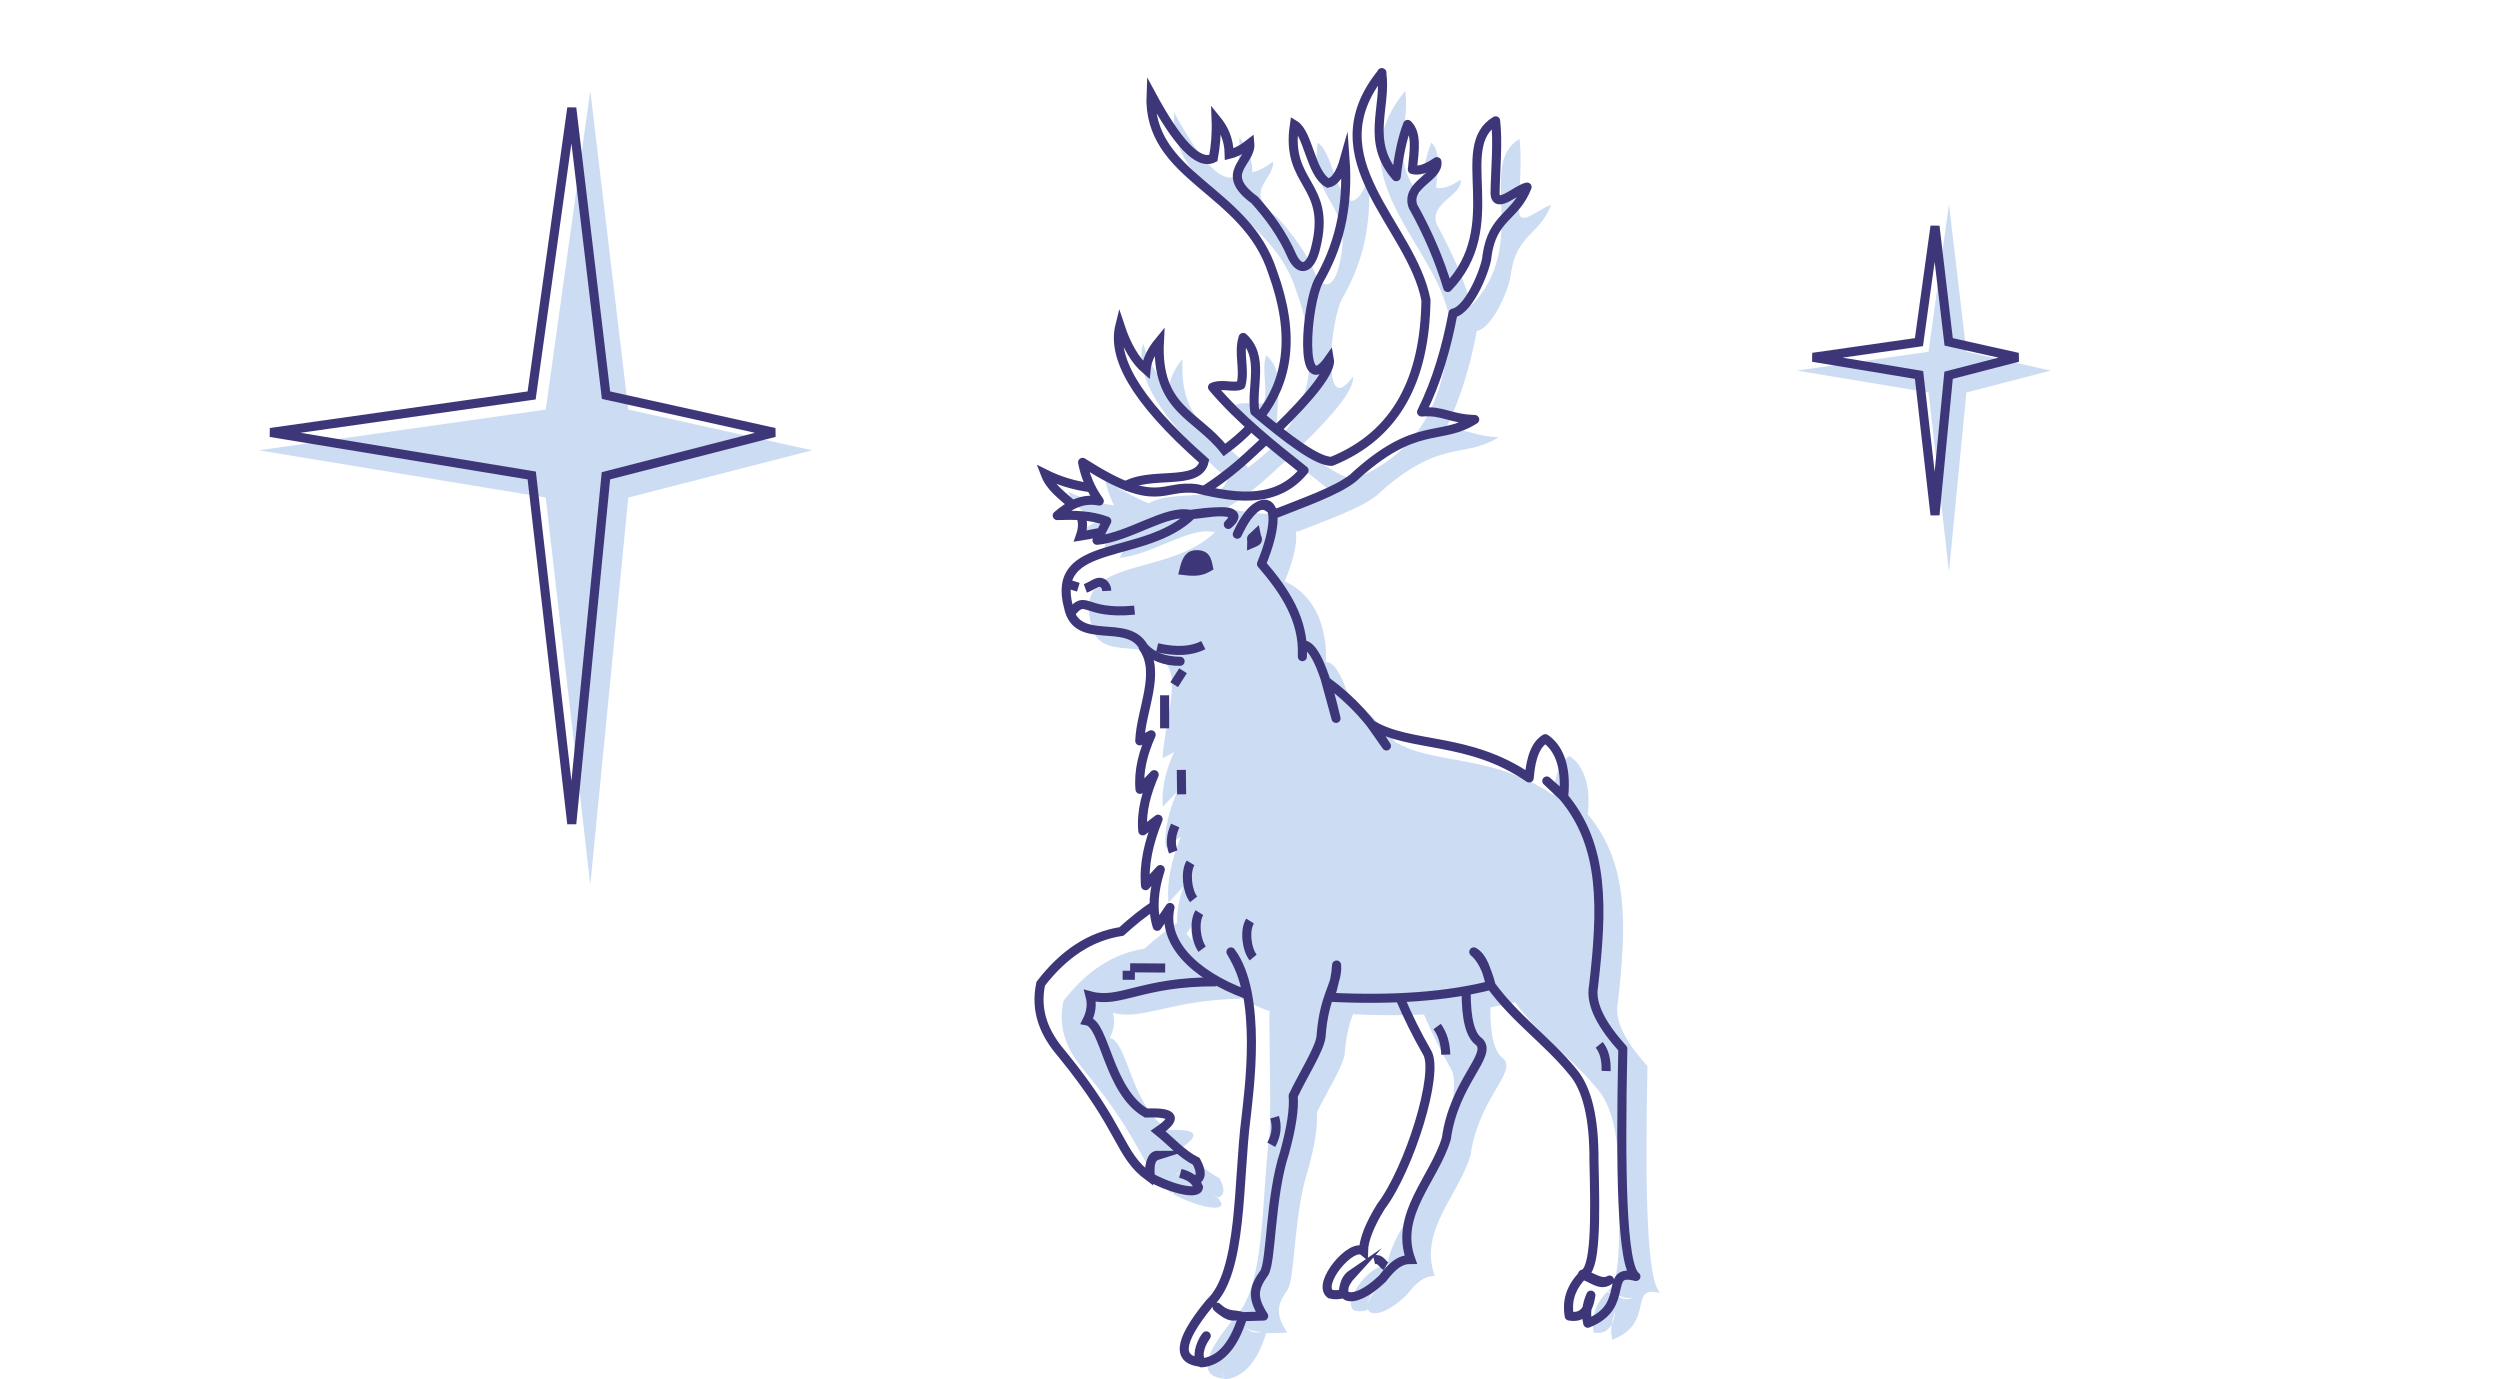 <svg xmlns="http://www.w3.org/2000/svg" width="551" height="304" fill="none" viewBox="0 0 551 304"><g clip-path="url(#clip0_2673_4274)"><path fill="#ccdcf2" fill-rule="evenodd" d="M363.028 234.874C358.597 229.979 355.769 225.263 356.561 221.085C358.525 203.996 359.029 190.206 349.86 179.358L349.986 179.232C350.671 172.257 348.635 168.455 345.915 166.608C344.006 167.702 342.709 170.338 342.349 175.251C328.929 166.07 316.013 168.689 307.457 163.488V163.524C308.682 165.048 307.475 163.524 307.475 163.524C304.737 160.063 301.441 156.836 297.406 153.913C298.126 156.136 297.37 153.877 297.37 153.877C297.37 153.877 297.388 153.895 297.406 153.913C295.568 148.247 293.839 145.826 292.2 145.915C292.2 145.915 293.479 132.825 283.157 128.145C285.355 122.766 285.949 119.179 285.607 117.117H286.166C292.182 114.714 299.838 112.079 303.404 109.209C317.382 96.353 322.66 101.248 330.298 96.353C324.642 96.173 323.399 94.326 318.535 94.703C321.976 87.781 324.065 80.429 325.488 72.952C329.307 72.217 333 62.408 333 60.328C334.225 51.631 339.268 51.882 341.862 45.194C339.521 45.678 335.035 50.215 334.783 46.664C334.837 41.339 335.468 35.583 334.909 30.616C325.254 36.371 337.431 53.765 324.318 67.303C322.534 61.368 319.94 55.361 316.626 49.408C314.969 44.62 322.48 43.042 321.922 39.599C319.58 41.195 317.797 41.751 316.5 41.321C316.986 36.856 317.49 33.359 315.455 31.404C314.356 34.22 313.492 38.075 312.933 42.916C306.106 35.08 310.844 27.657 309.727 20C294.163 38.989 316.248 53.335 319.454 70.065C319.202 87.154 313.185 99.652 298.595 105.534C296.091 105.534 291.714 102.664 286.508 98.558C294.38 90.937 298.667 85.486 298.18 82.976C291.227 92.892 293.083 70.782 295.839 65.761C299.964 58.66 302.486 50.197 301.621 38.739C300.522 42.666 299.225 44.064 297.874 44.315C294.001 42.235 293.569 33.359 290.435 31.458C288.399 44.817 298.685 44.261 295.172 58.409C294.073 63.251 291.732 63.986 290.002 60.561C287.787 55.469 284.833 51.559 281.626 48.009C273.502 42.074 280.942 39.743 280.581 35.583C279.05 36.802 277.573 37.609 276.024 37.968C275.97 34.471 274.727 32.211 273.142 30.257C273.268 33.502 273.016 36.264 272.53 38.828C269.089 40.55 264.352 35.098 258.749 24.734C257.939 43.239 279.663 45.445 285.643 63.932C290.795 78.026 288.868 87.961 282.887 95.617C282.473 95.277 282.059 94.936 281.644 94.577C280.78 89.126 283.806 82.563 279.068 78.278C277.97 81.774 279.501 85.253 278.582 88.75C277.051 89.485 274.403 88.319 272.313 89.234C274.943 92.336 277.88 95.223 280.924 97.948C279.194 99.795 277.195 101.481 275.033 103.077C268.873 95.241 259.83 94.201 260.641 79.12C258.858 81.272 257.867 83.352 257.687 85.432C255.291 83.406 253.382 80.16 251.904 75.695C250.247 82.312 254.552 91.493 270.548 105.534C269.341 111.11 259.056 107.667 253.165 110.931C250.68 109.945 247.617 108.349 243.582 105.785C243.943 107.649 244.573 109.514 245.528 111.379C241.979 110.913 238.611 109.927 235.404 108.349C236.647 111.523 239.403 113.226 241.385 115.145C240.196 115.737 239.061 116.543 237.98 117.494C239.728 117.44 241.457 117.404 243.186 117.53C243.726 118.731 243.835 120.148 243.168 122.013C244.699 121.762 246.194 121.475 247.707 121.152L246.789 122.945C254.048 122.21 262.244 116.077 267.342 117.243C267.522 117.225 267.684 117.207 267.846 117.171V117.243C267.846 117.243 267.846 117.243 267.828 117.243C257.362 127.536 236.323 122.264 240.502 137.703C242.339 146.4 253.49 139.908 257.11 146.471C260.1 150.004 256.498 160.314 256.246 167.111L258.767 165.766C257.038 169.621 255.939 173.602 256.3 177.78L259.434 174.534C257.777 178.443 256.534 182.496 256.912 186.907L260.299 184.343C258.209 189.489 257.092 194.384 257.525 198.975L260.785 195.424C259.866 198.24 259.38 200.929 259.416 203.458C256.966 205.018 254.588 206.99 252.229 209.088C245.402 210.128 239.493 213.984 234.378 220.6C233.081 226.733 235.242 231.628 239.061 236.039C252.913 252.877 251.544 258.095 258.317 263.062C258.443 259.942 259.002 258.346 260.227 258.346C258.443 258.902 258.443 260.91 258.623 263.188C262.19 265.268 269.017 267.348 269.269 265.393C268.783 264.21 267.918 263.421 266.783 262.883C267.36 263.134 267.918 263.475 268.477 263.923C269.954 263.439 270.008 262.022 268.783 259.691C265.522 258.041 263.181 255.28 260.353 253.021C265.216 249.721 263.001 248.86 257.651 249.04C249.275 244.198 248.608 229.494 244.609 228.759C245.528 226.912 245.78 225.083 245.294 223.236C251.76 224.976 258.155 220.349 273.502 220.116L273.358 219.937C275.322 221.031 277.519 222.053 279.951 222.931C279.393 219.202 280.329 244.736 279.771 250.134C277.988 263.851 279.032 284.204 271.773 290.82C264.316 299.822 264.82 303.372 269.81 303.874C269.81 303.874 269.81 303.857 269.81 303.839C269.485 303.498 269.359 302.852 269.431 302.045C269.431 301.454 269.593 300.808 269.864 300.127C270.134 299.392 270.512 298.656 270.998 298.047C270.494 298.782 270.116 299.481 269.864 300.127C269.629 300.79 269.485 301.436 269.431 302.045C269.431 302.691 269.539 303.283 269.81 303.839C269.864 303.892 269.882 303.964 269.954 304C273.52 303.695 276.907 300.934 279.068 293.833H279.014C278.906 293.797 278.798 293.761 278.69 293.725C278.816 293.761 278.942 293.779 279.068 293.833L283.698 293.707C280.996 289.547 281.482 287.467 283.824 284.204C285.427 281.693 285.121 267.473 288.309 257.737C289.84 252.214 290.471 248 290.218 245.238C292.254 240.899 296.127 234.892 296.379 232.184C296.865 225.46 298.793 222.286 298.342 223.541C303.855 223.81 309.024 223.828 313.852 223.613C315.563 227.665 317.545 231.646 319.814 235.609C322.642 239.966 315.941 261.341 309.655 269.553C307.133 273.606 305.836 276.905 305.782 279.416C303.206 277.336 295.388 286.589 298.451 288.848C299.441 289.099 300.414 289.027 301.405 288.722C301.405 288.579 301.423 288.453 301.423 288.328C301.369 288.059 301.387 287.736 301.477 287.36C301.693 286.068 302.287 285.064 303.296 284.365C302.251 285.513 301.675 286.535 301.477 287.36C301.423 287.664 301.423 287.987 301.423 288.328C301.783 290.211 305.224 290.013 309.961 285.477C312.537 282.177 314.14 281.245 316.23 281.245C312.591 271.329 321.453 263.475 324.101 254.652C325.831 242.154 334.387 236.273 331.361 233.332C329.361 231.951 328.443 228.293 328.479 222.035C330.352 221.694 333.937 220.887 333.919 220.905C339.377 228.365 346.276 233.009 351.914 239.823C355.246 243.553 356.777 250.241 356.705 259.494C357.011 271.92 357.192 284.006 354.183 284.49C356.147 284.921 358.308 286.875 360.146 285.782C358.11 287.377 356.147 285.1 354.183 284.742C351.283 287.736 350.743 290.749 351.229 293.689C352.94 293.994 354.346 293.564 355.228 291.842C355.372 290.928 355.624 290.013 356.021 289.099C355.859 290.264 355.588 291.161 355.228 291.842C355.048 292.99 355.066 294.156 355.354 295.285C365.081 291.484 358.561 283.038 366 284.993C362.866 282.787 362.56 261.52 363.1 234.874H363.028ZM262.712 207.223L261.506 205.789L262.893 203.745C262.622 204.91 262.568 206.076 262.712 207.223ZM274.133 292.416C275.79 293.6 277.033 293.313 278.546 293.707C277.105 293.331 276.745 294.46 274.133 292.416ZM279.951 104.691C281.428 103.346 282.833 102.073 284.148 100.835C286.958 103.202 289.786 105.444 292.506 107.578C287.102 114.177 279.285 114.051 270.386 111.989C273.664 109.909 276.871 107.506 279.951 104.691Z" clip-rule="evenodd"/><path stroke="#3d3779" stroke-miterlimit="22.93" stroke-width="2" d="M323.137 218.383C323.119 224.596 324.034 228.241 326.01 229.605 329.026 232.55 320.497 238.44 318.773 250.955 316.134 259.789 307.299 267.636 310.926 277.584 308.844 277.584 307.246 278.5 304.678 281.822 297.675 288.573 293.455 285.754 298.052 280.726 296.705 281.642 296.095 283.114 296.149 285.09 295.161 285.395 294.191 285.449 293.204 285.215 290.133 282.935 297.926 273.687 300.512 275.77 300.566 273.256 301.859 269.953 304.373 265.895 310.621 257.671 317.319 236.267 314.5 231.904 312.255 227.989 310.28 224.021 308.592 220.017M268.083 216.39C251.456 216.318 246.931 221.292 240.251 219.478 240.736 221.31 240.502 223.159 239.569 224.991 243.555 225.727 244.237 240.451 252.569 245.299 257.902 245.12 260.11 245.982 255.262 249.286 258.081 251.548 260.416 254.313 263.666 255.965 264.887 258.299 264.833 259.7 263.36 260.203 262.319 259.341 261.206 258.91 260.164 258.605 262.068 259.09 263.486 260.023 264.15 261.675 263.899 263.632 257.094 261.55 253.538 259.467 253.359 257.204 253.359 255.175 255.136 254.618 253.915 254.618 253.359 256.217 253.233 259.341 246.482 254.367 247.828 249.16 234.038 232.281 230.231 227.864 228.095 222.962 229.37 216.821 234.451 210.195 240.359 206.335 247.164 205.293 249.57 203.12 252.012 201.091 254.508 199.529M236.264 111.184C234.289 109.299 231.578 107.593 230.375 104.469 233.517 106.031 236.821 107.018 240.322 107.485M242.155 117.397C240.808 117.684 239.461 117.936 238.115 118.151 238.725 116.41 238.689 115.081 238.276 113.932M278.855 97.09C277.598 98.275 276.251 99.514 274.851 100.789 271.672 103.698 268.386 106.194 264.993 108.33M277.763 91.721C283.724 84.071 285.627 74.106 280.492 59.992 274.531 41.462 252.876 39.253 253.684 20.74 259.268 31.101 263.99 36.56 267.42 34.854 267.905 32.286 268.156 29.521 268.031 26.271 269.629 28.228 270.85 30.508 270.921 34.01 272.448 33.633 273.92 32.843 275.464 31.622 275.841 35.787 268.408 38.122 276.506 44.065 279.702 47.62 282.647 51.553 284.855 56.634 286.579 60.064 288.895 59.328 290.009 54.48 293.51 40.312 283.257 40.869 285.286 27.492 288.411 29.395 288.842 38.283 292.702 40.366 294.049 40.115 295.342 38.714 296.437 34.782 297.299 46.256 294.785 54.713 290.673 61.842 287.908 66.869 286.076 89.009 293.007 79.079 293.492 81.593 289.219 87.052 281.354 94.701M247.578 107.361C253.342 103.572 264.169 107.397 265.408 101.633 249.463 87.591 245.172 78.38 246.824 71.754 248.296 76.225 250.199 79.475 252.587 81.504 252.767 79.421 253.755 77.338 255.532 75.184 254.742 90.267 263.756 91.326 269.879 99.173 272.034 97.593 274.009 95.887 275.733 94.055"/><path stroke="#3d3779" stroke-linejoin="round" stroke-width="2" d="M304.535 16C305.648 23.667 300.907 31.101 307.731 38.948C308.287 34.1 309.149 30.239 310.245 27.42C312.274 29.377 311.771 32.879 311.286 37.35C312.579 37.781 314.357 37.224 316.691 35.626C317.247 39.056 309.76 40.654 311.412 45.448C314.734 51.391 317.301 57.407 319.079 63.368C332.151 49.811 319.995 32.394 329.637 26.63C330.194 31.604 329.583 37.368 329.511 42.701C329.763 46.256 334.234 41.713 336.568 41.228C333.982 47.908 328.955 47.675 327.734 56.383C327.734 58.466 324.053 68.288 320.246 69.024C318.828 76.512 316.745 83.874 313.315 90.805C318.163 90.428 319.384 92.277 325.022 92.457C317.409 97.359 312.13 92.457 298.214 105.349C294.659 108.222 286.991 110.862 280.976 113.268C278.211 109.282 275.464 111.975 272.698 117.739C277.062 107.791 284.532 108.348 278.031 124.293C283.239 130.308 287.422 136.683 287.045 144.727V142.087C289.308 141.962 291.768 146.684 294.461 158.338L292.199 150.06C298.034 154.298 302.326 159.146 305.576 164.407L302.254 159.684C310.783 164.892 323.658 162.27 337.035 171.464C337.412 166.562 338.687 163.922 340.59 162.809C343.284 164.64 345.313 168.447 344.648 175.45L340.914 172.128L344.541 175.557C353.68 186.421 353.195 200.211 351.22 217.341C350.43 221.507 353.249 226.229 357.666 231.149C357.11 257.832 357.415 279.128 360.557 281.337C353.142 279.379 359.642 287.837 349.945 291.643C349.461 289.614 349.694 287.531 350.628 285.448C350.071 289.507 348.24 290.476 345.851 290.045C345.367 287.1 345.905 284.102 348.796 281.085C350.753 281.444 352.729 283.725 354.74 282.127C352.908 283.222 350.753 281.265 348.796 280.834C351.795 280.349 351.615 268.265 351.31 255.803C351.364 246.538 349.838 239.858 346.534 236.105C340.896 229.228 333.965 224.578 328.506 217.036C327.518 213.409 326.782 210.967 324.825 209.8C326.351 211.093 327.644 213.301 328.632 217.162C318.881 219.622 307.102 220.484 293.115 219.801C293.976 217.341 294.461 214.953 294.587 212.691C294.892 216.982 291.822 219.011 291.157 228.456C290.906 231.149 287.045 237.165 285.016 241.528C285.268 244.293 284.639 248.531 283.113 254.043C279.917 263.794 280.222 278.033 278.642 280.547C276.308 283.797 275.823 285.879 278.516 290.063L273.848 290.189C271.944 289.453 271.89 291.284 268.263 288.106C270.526 290.261 271.944 289.525 273.902 290.189C271.747 297.3 268.389 300.065 264.816 300.37C263.774 299.688 264.259 296.384 265.857 294.427C264.259 296.761 263.9 298.664 264.69 300.244C259.716 299.76 259.231 296.186 266.647 287.172C273.884 280.547 272.842 260.184 274.62 246.43C275.176 241.025 278.355 219.245 271.298 209.8C272.896 212.493 274.243 215.438 274.799 219.191C262.661 214.72 256.143 207.358 257.867 199.996L255.048 204.161C253.881 200.427 254.258 196.189 255.73 191.646L252.48 195.201C252.049 190.605 253.162 185.703 255.245 180.549L251.869 183.117C251.492 178.7 252.731 174.66 254.383 170.727L251.259 173.977C250.882 169.812 251.995 165.825 253.719 161.947L251.205 163.293C251.456 156.488 255.928 148.264 251.941 142.68C254.024 144.637 256.736 145.804 260.093 145.75C256.592 145.697 253.952 144.709 252.067 142.626C248.44 136.072 237.343 142.572 235.512 133.864C231.346 118.403 252.318 123.682 262.751 113.376C264.708 113.43 275.141 110.988 270.723 115.584C273.722 113.017 271.46 112.083 262.266 113.376C257.167 112.209 249.014 118.349 241.778 119.086L243.933 114.848C240.306 113.501 236.697 113.501 233.016 113.627C235.709 111.293 238.6 109.695 242.281 110.431C240.198 107.54 239.157 104.721 238.6 101.902C255.407 112.693 255.838 106.624 263.81 107.72C273.309 110.108 281.73 110.664 287.422 103.679C280.671 98.347 273.183 92.385 267.24 85.346C269.323 84.431 271.962 85.598 273.506 84.862C274.422 81.36 272.896 77.859 273.991 74.375C278.714 78.667 275.715 85.239 276.559 90.697C283.867 96.838 290.242 101.686 293.492 101.686C308.036 95.797 314.033 83.281 314.285 66.169C311.107 49.416 289.074 35.051 304.588 16.036L304.535 16Z"/><path fill="#3d3779" fill-rule="evenodd" d="M260.917 125.748C263.916 126.125 265.029 125.748 266.322 125.011C265.945 123.18 265.712 122.318 263.862 122.246C262.138 122.192 261.528 123.234 260.917 125.748Z" clip-rule="evenodd"/><path stroke="#3d3779" stroke-miterlimit="22.93" stroke-width="2" d="M260.917 125.748C263.916 126.125 265.029 125.748 266.322 125.011C265.945 123.18 265.712 122.318 263.862 122.246C262.138 122.192 261.528 123.234 260.917 125.748Z"/><path fill="#3d3779" fill-rule="evenodd" d="M275.893 119.806C277.797 119.015 277.06 119.015 276.809 117.723C275.39 119.069 275.947 118.154 275.893 119.806Z" clip-rule="evenodd"/><path stroke="#3d3779" stroke-miterlimit="22.93" stroke-width="2" d="M275.893 119.806C277.797 119.015 277.06 119.015 276.809 117.723 275.39 119.069 275.947 118.154 275.893 119.806ZM235.888 135.265C239.569 130.596 238.527 135.57 250.055 134.475M239.209 129.679C240.556 129.194 241.597 128.26 242.459 128.332 243.321 128.458 243.878 129.194 243.931 130.235M235.151 128.639 237.665 129.429M255.029 142.752C259.572 143.793 262.768 143.434 265.21 142.195M260.739 147.834 258.782 150.904M256.681 153.238V160.528M260.36 169.686 260.432 175.072M259.014 181.949C258.152 183.906 257.847 185.81 258.583 187.767M262.392 190.174C261.171 192.203 261.656 196.423 263.075 198.218M264.35 201.145C263.057 203.174 263.614 207.393 264.96 209.189M275.515 202.994C274.223 205.023 274.779 209.315 276.198 211.038M249.085 213.301 256.806 213.355M247.433 214.953H250.127M280.921 246.232C281.532 248.261 281.298 250.29 280.185 252.302M302.827 277.655C304.245 277.296 304.604 278.57 305.466 279.073M316.743 226.248C317.964 227.9 318.574 229.983 318.646 232.443M352.458 230.287C353.572 231.634 354.057 233.537 353.985 236.051"/><path fill="#ccdcf2" fill-rule="evenodd" d="M130.099 20L138.474 90.271L179 99.245L138.474 109.659L130.099 195L120.284 109.659L57 99.245L120.284 90.271L130.099 20Z" clip-rule="evenodd"/><path stroke="#3d3779" stroke-width="2" d="M133.481 86.39L133.565 87.094L134.258 87.247L170.7 95.316L134.226 104.69L133.548 104.865L133.479 105.562L126.02 181.564L117.277 105.545L117.191 104.795L116.446 104.672L59.603 95.318L116.425 87.261L117.171 87.155L117.274 86.409L126.02 23.791L133.481 86.39Z"/><path fill="#ccdcf2" fill-rule="evenodd" d="M429.553 45L433.398 77.525L452 81.679L433.398 86.499L429.553 126L425.049 86.499L396 81.679L425.049 77.525L429.553 45Z" clip-rule="evenodd"/><path stroke="#3d3779" stroke-width="2" d="M429.405 74.643L429.488 75.347L430.18 75.501L444.733 78.751L430.147 82.531L429.471 82.707L429.402 83.402L426.475 113.486L423.042 83.386L422.957 82.637L422.212 82.513L399.552 78.752L422.19 75.516L422.936 75.409L423.039 74.663L426.475 49.853L429.405 74.643Z"/></g><defs><clipPath id="clip0_2673_4274"><path fill="#fff" d="M0 0H551V304H0z"/></clipPath></defs></svg>